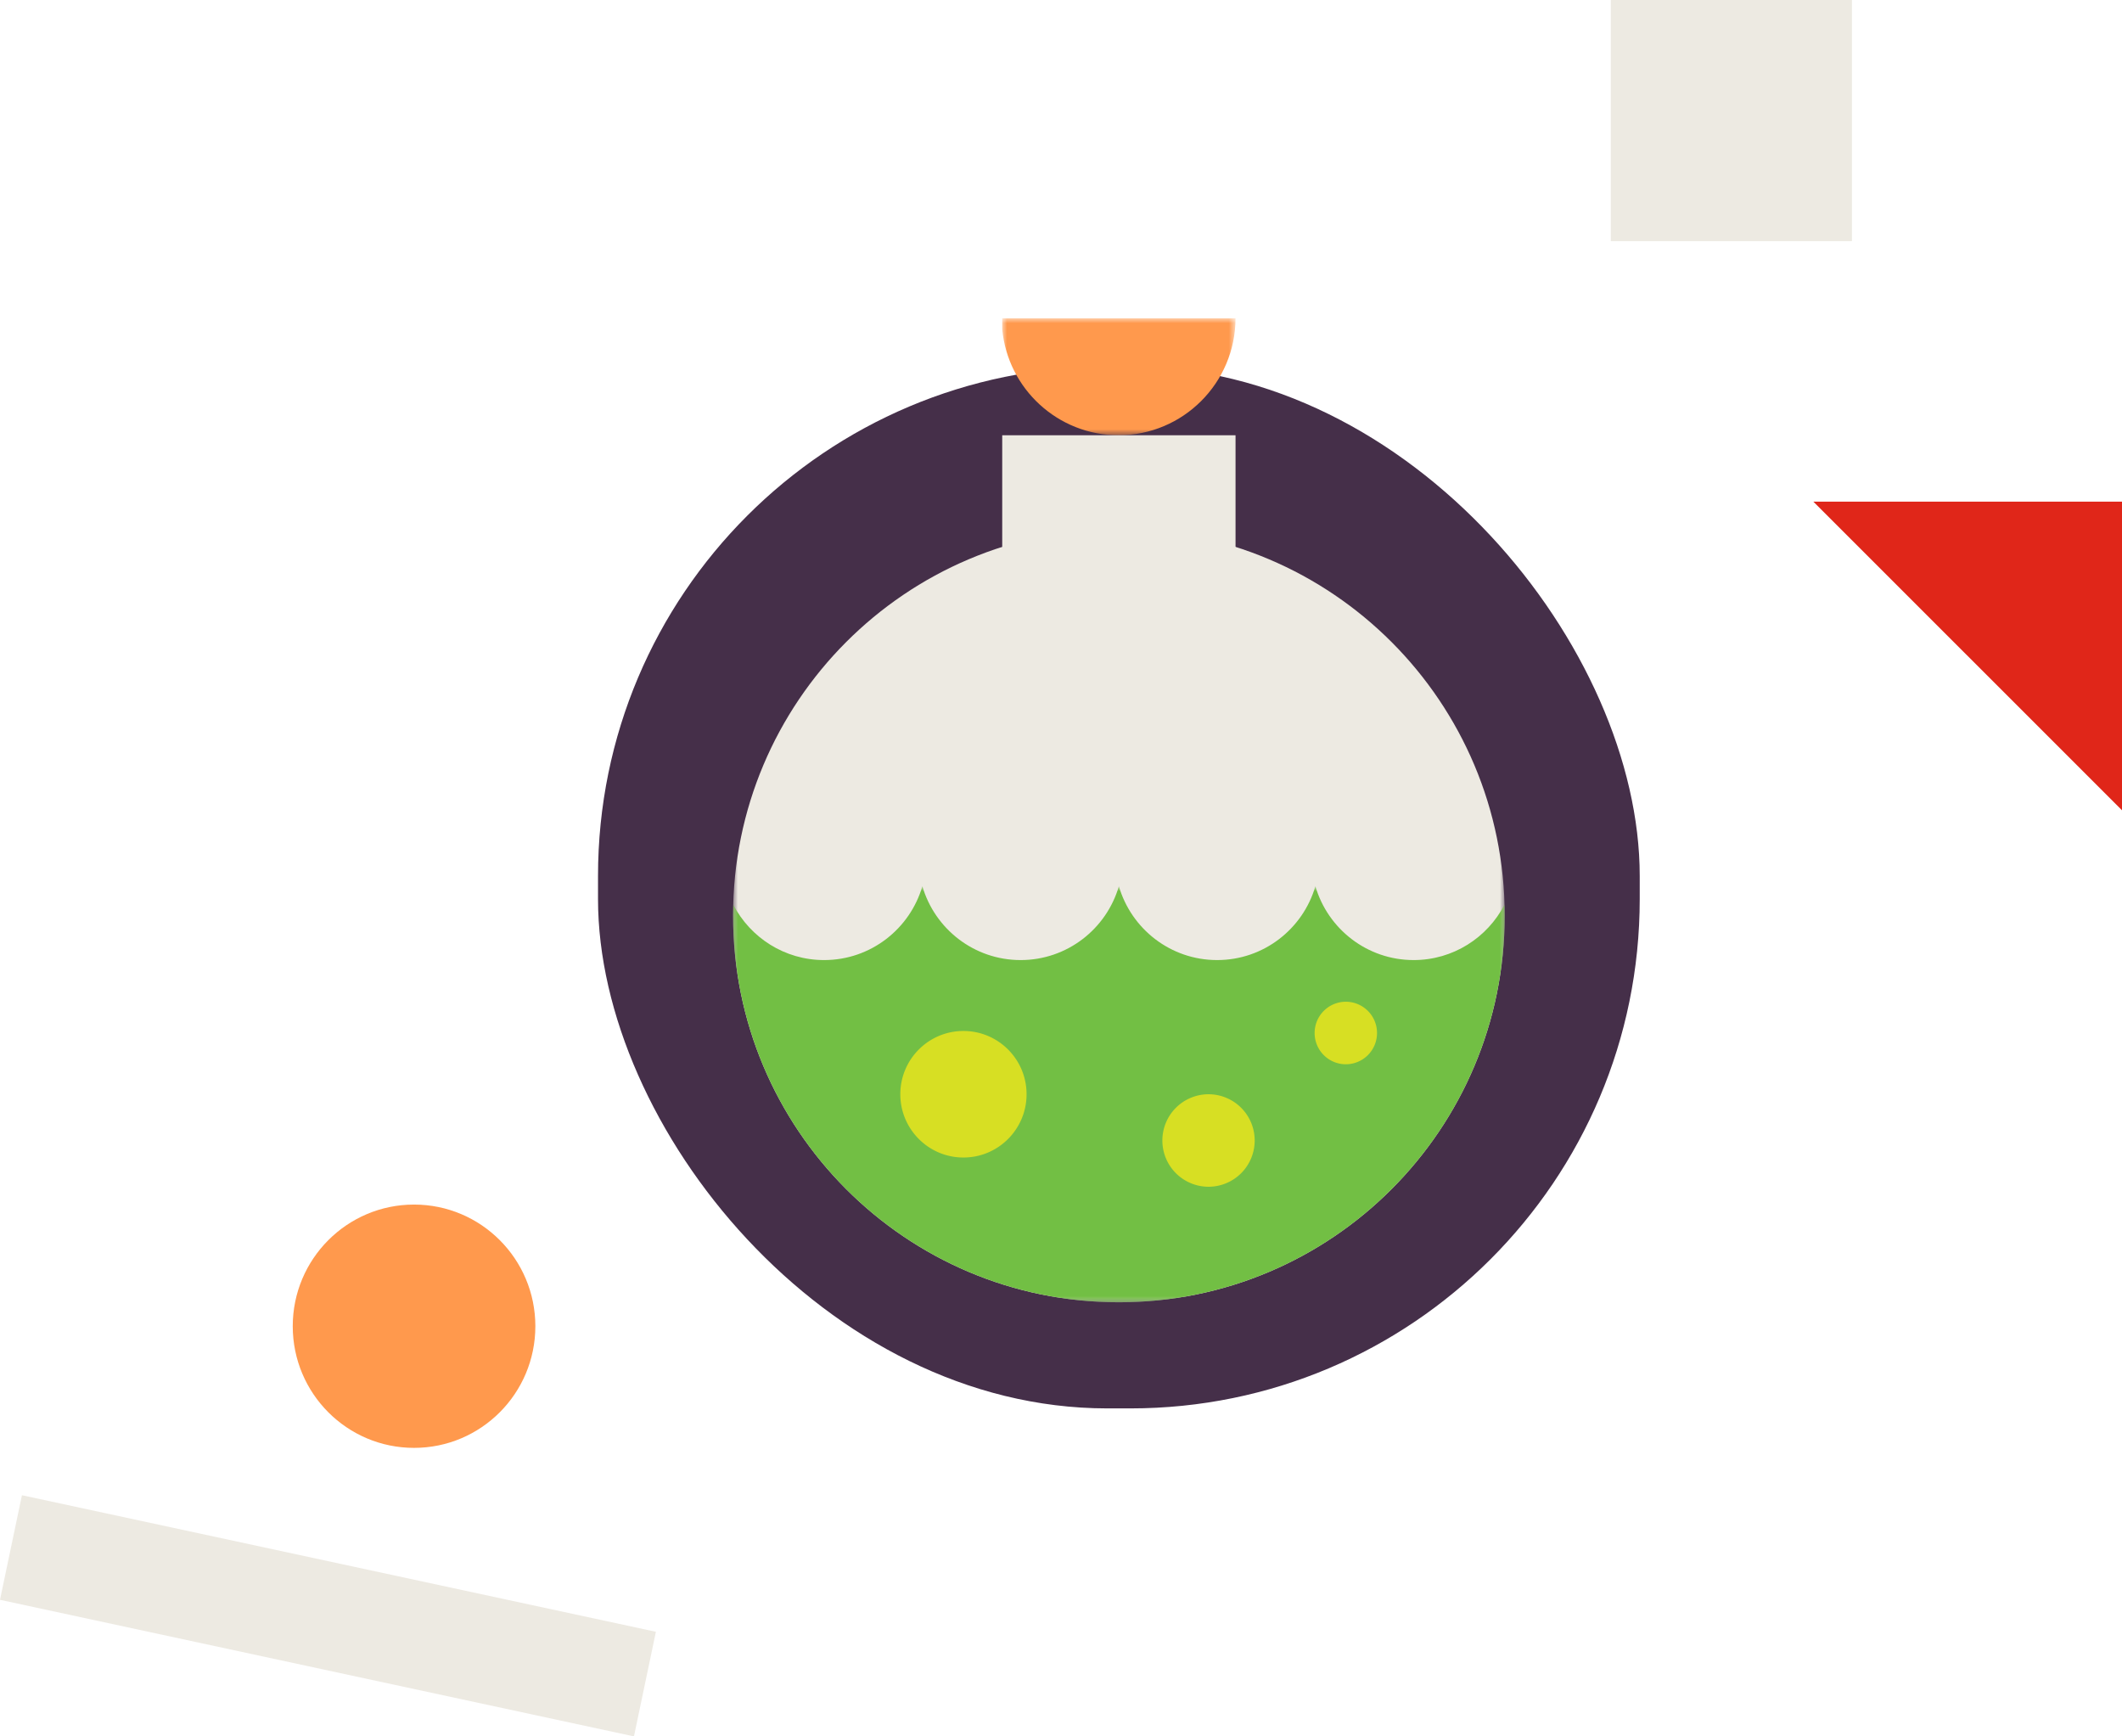 <svg viewBox="0 0 220 180" xmlns="http://www.w3.org/2000/svg" xmlns:xlink="http://www.w3.org/1999/xlink">
  <defs>
    <path id="a" d="M0 0h80v80.173H0z"/>
    <path id="c" d="M0 0h80v43.134H0z"/>
    <path id="e" d="M0 0h24.188v12.121H0z"/>
    <path id="g" d="M0 102h80V0H0z"/>
  </defs>
  <g fill="none" fill-rule="evenodd">
    <rect fill="#452F49" x="62" y="38" width="108" height="108" rx="52.803"/>
    <g transform="translate(76 33)">
      <g transform="translate(0 21.827)">
        <mask id="b" fill="#fff">
          <use xlink:href="#a"/>
        </mask>
        <path d="M40 80.173c-22.092 0-40-17.948-40-40.086C0 17.948 17.908 0 40 0s40 17.948 40 40.087c0 22.138-17.908 40.086-40 40.086" fill="#EDEAE2" mask="url(#b)"/>
      </g>
      <g transform="translate(0 58.866)">
        <mask id="d" fill="#fff">
          <use xlink:href="#c"/>
        </mask>
        <path d="M40 43.134c22.092 0 40-17.948 40-40.086 0-.375-.019-.746-.028-1.118-1.77 3.402-5.318 5.728-9.411 5.728-4.83 0-8.903-3.234-10.188-7.658-1.285 4.424-5.357 7.658-10.186 7.658C45.357 7.658 41.284 4.424 40 0c-1.284 4.424-5.358 7.658-10.187 7.658S20.912 4.424 19.627 0c-1.285 4.424-5.358 7.658-10.188 7.658-4.093 0-7.642-2.326-9.41-5.728C.018 2.302 0 2.673 0 3.048c0 22.138 17.908 40.086 40 40.086" fill="#72BF44" mask="url(#d)"/>
      </g>
      <path d="M54.08 85.229a4.79 4.79 0 0 1-4.785 4.794 4.79 4.79 0 0 1-4.785-4.794 4.79 4.79 0 0 1 4.785-4.795 4.79 4.79 0 0 1 4.785 4.795" fill="#D7DF23"/>
      <g transform="translate(27.906)">
        <mask id="f" fill="#fff">
          <use xlink:href="#e"/>
        </mask>
        <path d="M24.188 0H0V1.13c.582 6.166 5.762 10.99 12.067 10.99 6.685 0 12.106-5.425 12.121-12.121" fill="#FF994D" mask="url(#f)"/>
      </g>
      <mask id="h" fill="#fff">
        <use xlink:href="#g"/>
      </mask>
      <path fill="#EDEAE2" mask="url(#h)" d="M27.906 25.395h24.189V12.121H27.906z"/>
      <path d="M66.764 74.085a3.238 3.238 0 0 1-3.234 3.241 3.238 3.238 0 0 1-3.235-3.241 3.238 3.238 0 0 1 3.235-3.241 3.238 3.238 0 0 1 3.234 3.24M30.43 80.433c0 3.622-2.93 6.559-6.545 6.559-3.614 0-6.544-2.937-6.544-6.559 0-3.622 2.93-6.558 6.544-6.558 3.614 0 6.545 2.936 6.545 6.558" fill="#D7DF23" mask="url(#h)"/>
    </g>
    <path fill="#EDEAE2" d="M167 0h25v25h-25z"/>
    <path fill="#E02619" d="M220.003 84V52h-32.004z"/>
    <path fill="#EDEAE2" d="M2.274 155 68 169.157 65.726 180 0 165.843z"/>
    <ellipse fill="#FF994D" cx="42.927" cy="137.481" rx="12.576" ry="12.611"/>
  </g>
</svg>
